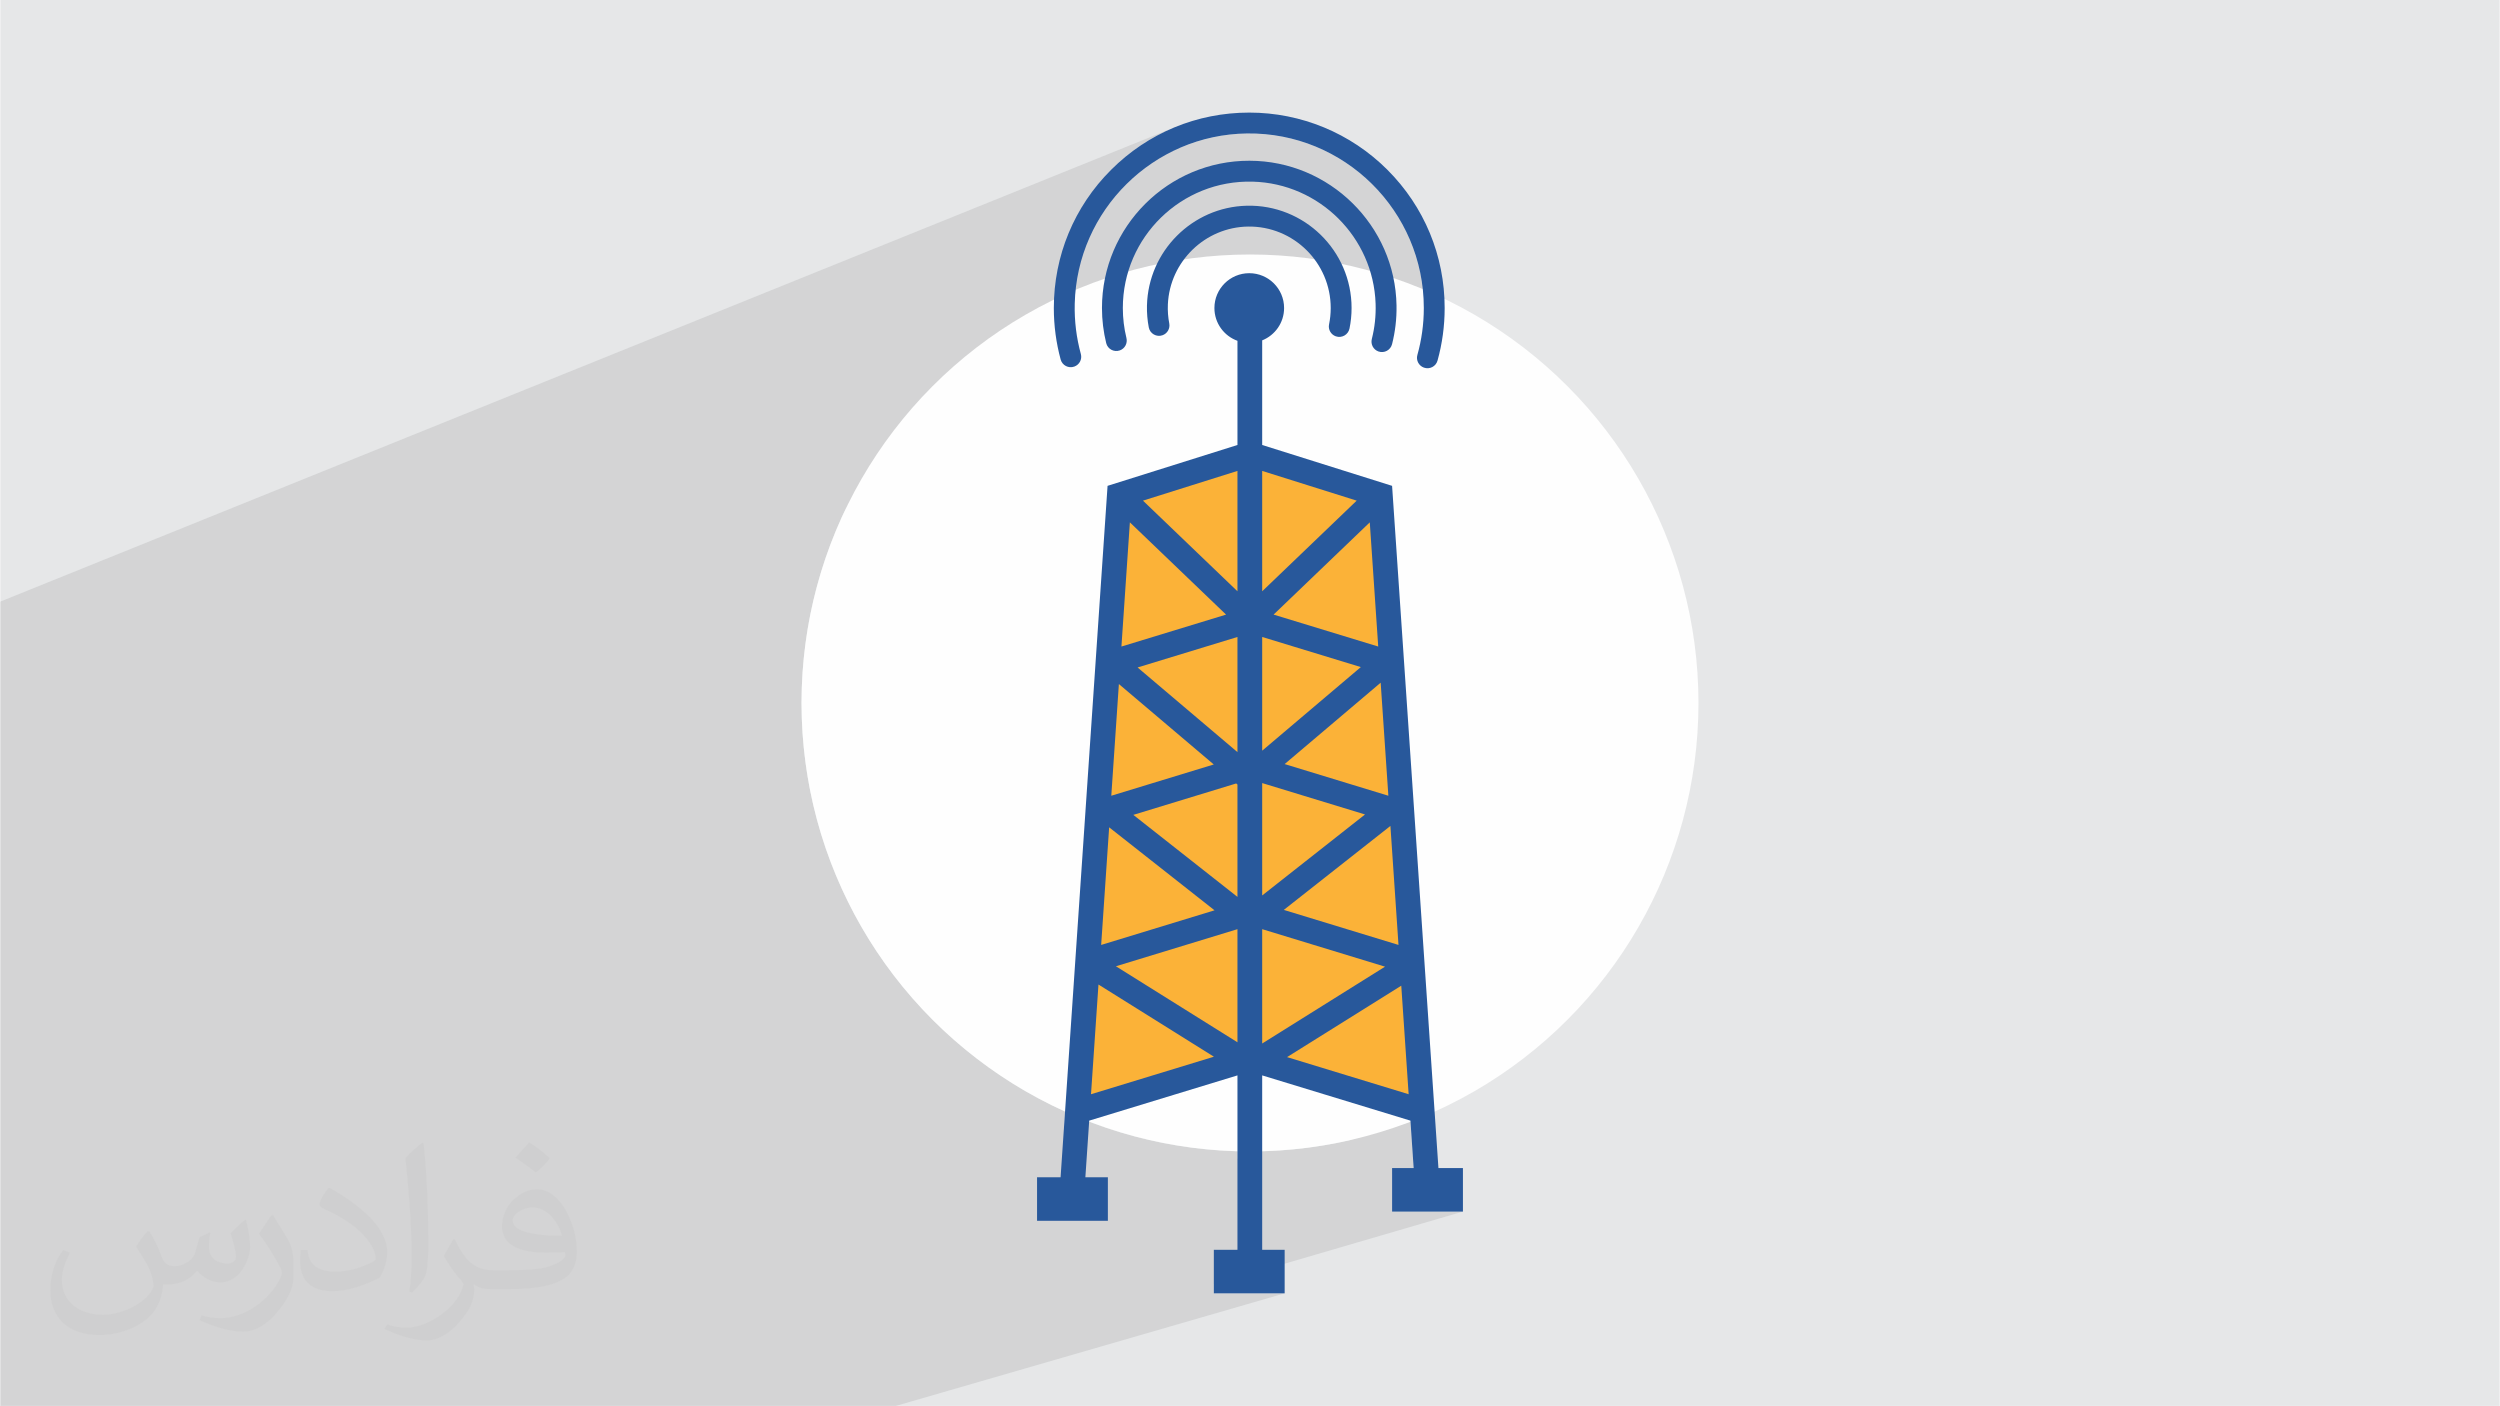 <?xml version="1.0" encoding="UTF-8"?>
<!DOCTYPE svg PUBLIC "-//W3C//DTD SVG 1.1//EN" "http://www.w3.org/Graphics/SVG/1.1/DTD/svg11.dtd">
<!-- Creator: CorelDRAW -->
<svg xmlns="http://www.w3.org/2000/svg" xml:space="preserve" width="3.704in" height="2.083in" version="1.1" style="shape-rendering:geometricPrecision; text-rendering:geometricPrecision; image-rendering:optimizeQuality; fill-rule:evenodd; clip-rule:evenodd"
viewBox="0 0 3703.54 2083.33"
 xmlns:xlink="http://www.w3.org/1999/xlink"
 xmlns:xodm="http://www.corel.com/coreldraw/odm/2003">
 <defs>
  <style type="text/css">
   <![CDATA[
    .fil3 {fill:#FEFEFE}
    .fil0 {fill:#E6E7E8}
    .fil4 {fill:#FBB238;fill-rule:nonzero}
    .fil5 {fill:#28589B;fill-rule:nonzero}
    .fil2 {fill:#373435;fill-opacity:0.031}
    .fil1 {fill:#373435;fill-opacity:0.102}
   ]]>
  </style>
 </defs>
 <g id="Layer_x0020_1">
  <polygon class="fil0" points="-0,0 3703.54,0 3703.54,2083.33 -0,2083.33 "/>
  <polygon class="fil1" points="-0,1228.13 -0,1178.72 -0,1135.85 -0,1062.41 -0,1059.91 -0,1055.83 -0,1054.43 -0,1054.04 -0,1053.81 -0,1052.66 -0,1023.26 -0,1003.63 -0,989.26 -0,959.78 -0,937.74 -0,921.2 -0,913.76 -0,891.43 1739.78,188.73 1733.31,191.51 1726.91,194.44 1720.58,197.53 1714.32,200.78 1708.14,204.19 1702.04,207.74 1696.02,211.46 1690.08,215.32 1684.23,219.34 1678.47,223.52 1672.8,227.83 1667.22,232.3 1661.73,236.92 1656.35,241.69 1651.06,246.6 1645.88,251.65 1641.1,256.55 1636.44,261.54 1633.35,265.01 1754.06,216.52 1765.03,212.37 1776.22,208.7 1787.63,205.55 1799.23,202.91 1811.03,200.8 1822.99,199.24 1835.12,198.22 1847.4,197.78 1859.94,197.93 1872.35,198.66 1884.58,199.97 1896.65,201.85 1908.52,204.28 1920.19,207.25 1931.65,210.74 1942.87,214.74 1953.85,219.23 1964.57,224.21 1975.02,229.66 1985.19,235.56 1995.06,241.91 2004.62,248.69 2013.85,255.87 2022.75,263.46 2031.29,271.44 2039.46,279.79 2047.26,288.5 2054.66,297.56 2061.65,306.94 2068.22,316.65 2074.36,326.66 2080.05,336.97 2085.28,347.55 2090.03,358.4 2094.3,369.5 2098.06,380.83 2101.3,392.39 2104.02,404.15 2106.19,416.12 2107.8,428.26 1253.38,752.5 1247.19,765.41 1237.93,786.63 1229.38,808.24 1221.57,830.2 1214.53,852.52 1208.25,875.16 1202.76,898.12 1198.08,921.38 1194.21,944.93 1191.17,968.74 1188.98,992.82 1187.66,1017.13 1187.22,1041.67 1187.69,1066.8 1189.07,1091.7 1191.37,1116.35 1194.55,1140.73 1198.61,1164.82 1203.52,1188.61 1209.27,1212.09 1215.85,1235.22 1223.23,1258.01 1231.4,1280.43 1240.35,1302.46 1250.05,1324.1 1260.49,1345.32 1271.66,1366.1 1283.54,1386.44 1296.1,1406.3 1309.34,1425.69 1323.24,1444.57 1337.78,1462.94 1352.95,1480.78 1368.72,1498.06 1385.09,1514.78 1402.04,1530.92 1419.54,1546.46 1437.58,1561.39 1456.15,1575.68 1475.24,1589.32 1494.81,1602.3 1514.86,1614.6 1535.37,1626.2 1556.33,1637.09 1577.71,1647.25 1575.9,1673.84 1613.42,1662.15 1619.86,1664.59 1626.33,1666.96 1632.83,1669.27 1639.37,1671.51 1645.93,1673.68 1652.52,1675.79 1659.15,1677.83 1665.8,1679.81 1672.48,1681.71 1679.19,1683.55 1685.93,1685.32 1692.69,1687.02 1699.48,1688.65 1706.3,1690.22 1713.15,1691.71 1720.02,1693.13 1726.92,1694.48 1733.84,1695.76 1740.79,1696.97 1747.76,1698.1 1754.76,1699.17 1761.78,1700.15 1768.82,1701.07 1775.89,1701.91 1782.98,1702.68 1790.09,1703.37 1797.22,1703.99 1804.37,1704.54 1811.55,1705 1818.74,1705.4 1825.96,1705.71 1833.19,1705.95 1833.19,1717.09 1869.82,1705.97 1877.06,1705.74 1884.28,1705.43 1891.47,1705.04 1898.65,1704.58 1905.8,1704.04 1912.94,1703.43 1920.05,1702.74 1927.14,1701.98 1934.2,1701.14 1941.25,1700.23 1948.27,1699.24 1955.26,1698.19 1962.24,1697.06 1969.19,1695.85 1976.11,1694.58 1983.01,1693.24 1989.88,1691.82 1996.72,1690.33 1997.81,1690.08 2089.63,1662.34 2094.27,1730.82 2062.35,1740.32 2062.35,1795.33 2167.31,1795.33 1798.19,1903.25 1798.19,1916.5 1903.13,1916.5 1326.99,2083.33 1225.9,2083.33 1182.27,2083.33 1083.79,2083.33 1048.97,2083.33 1015.72,2083.33 910.48,2083.33 880.94,2083.33 731.08,2083.33 701.98,2083.33 696.44,2083.33 632.32,2083.33 627.02,2083.33 593.23,2083.33 467.41,2083.33 435.04,2083.33 261.48,2083.33 185.5,2083.33 -0,2083.33 "/>
  <path class="fil2" d="M221.15 1825.31c6.98,10.94 11.98,20.94 15.94,31.98 3.02,6.98 5,18.96 21.04,18.96 5,0 11.04,-0.94 16.98,-5 6.98,-2.92 12.08,-8.96 14.06,-16.98l5.94 -20.94 15 -7.08 1.04 1.04c-1.98,8.02 -1.98,15 -1.98,21.04 0,17.92 15,23.96 26.98,23.96 6.98,0 13.02,-3.02 13.02,-10 0,-8.02 -4.06,-21.98 -8.02,-35 6.98,-6.98 13.96,-13.96 21.98,-20l1.04 1.04c3.96,15 5.94,30 5.94,40 0,10 -3.96,20 -7.92,26.98 -7.08,13.96 -20,25 -36.04,25 -11.98,0 -25,-6.04 -34.06,-16.98l-0.94 0c-9.06,10.94 -21.98,20 -43.02,20l-6.98 0c-1.04,13.96 -4.06,23.96 -9.06,33.02 -12.92,25 -50,41.98 -85,41.98 -48.96,0 -73.02,-28.02 -73.02,-66.04 0,-23.02 6.98,-45 19.06,-60l10 4.06c-7.08,13.96 -11.98,26.98 -11.98,40 0,35 28.96,51.98 60.94,51.98 30,0 68.02,-20 75,-41.98 -1.98,-25 -11.98,-36.04 -25.94,-59.06 3.96,-6.98 10,-15 16.98,-23.02l0.94 0 0 0 0 0 2.08 1.04 0 0 0 0 0 0 -0 -0zm563.13 -132.08c10,6.04 20,14.06 30,23.02 -6.04,8.02 -12.08,15 -21.04,21.04 -10,-8.02 -20,-15 -30,-21.98 6.98,-8.02 13.96,-15 20,-22.08l1.04 0 0 0 0 0 0 0zm4.9 96.04c-16.98,0 -30,11.04 -30,19.06 0,16.98 33.02,22.92 73.02,22.92 -5,-20 -21.98,-41.98 -43.02,-41.98zm-36.98 93.02c22.08,0 41.04,-1.04 55,-3.96 16.04,-4.06 30,-12.08 30,-18.02 0,-1.98 0,-3.02 -0.94,-5 -9.06,0.94 -19.06,0.94 -29.06,0.94 -28.96,0 -51.98,-6.98 -60,-22.92 -1.98,-4.06 -3.96,-10 -3.96,-15 0,-16.04 6.98,-32.08 18.96,-42.08 10,-8.96 21.04,-13.96 33.02,-13.96 20,0 36.98,16.98 48.02,41.98 6.04,14.06 11.04,30 11.04,51.04 0,13.96 -4.06,25 -12.08,33.96 -15.94,15 -45,21.04 -90,21.04l-20 0 0 0 -5 0c-10.94,0 -18.96,-1.98 -25,-6.98l-0.94 0c0,1.98 0.94,5 0.94,6.98 0,10 -3.02,23.02 -10,33.02 -20,30 -41.98,43.02 -60,43.02 -18.96,0 -41.98,-7.08 -63.02,-17.08l4.06 -6.98c6.98,3.02 15.94,5 28.96,5 34.06,0 78.02,-33.02 84.06,-63.96 -1.04,-3.02 -3.02,-6.04 -7.08,-10 -10,-11.98 -15.94,-21.98 -21.98,-31.98 5,-10.1 10,-18.02 14.06,-25.1l1.98 0c13.96,29.06 28.02,46.04 56.98,46.04l4.06 0 0 0 20.94 0 0 0 0 0 -3.02 0 0 0 0 0 0 0 -0 -0.01zm-146.04 31.04c2.08,-14.06 3.02,-29.06 3.02,-43.02l0 -21.04c0,-38.96 -5,-96.04 -8.96,-133.02 6.98,-8.02 16.98,-16.98 25,-23.02l1.98 1.04c5,46.98 6.98,101.04 6.98,151.04 0,13.02 -0.94,25.94 -1.98,35 -1.04,11.98 -8.02,20.94 -21.98,35l-3.02 -1.04 0 0 0 0 -1.04 -0.94 0 0 0 0 0 0 0 -0zm-150.94 -62.08c0.94,18.02 10,33.02 40.94,33.02 20,0 36.04,-5 55,-13.96 3.02,-1.98 5,-3.02 5,-5 0,-11.98 -8.96,-26.98 -23.96,-41.04 -13.96,-13.02 -34.06,-25 -51.04,-31.98 -5.94,-3.02 -8.02,-5 -8.02,-8.02 0,-5 7.08,-16.98 13.02,-23.96l1.98 0c20,10.94 43.02,26.98 60,43.96 15.1,16.04 25.1,33.02 25.1,51.04 0,13.02 -4.06,25.94 -11.04,38.02 -21.98,10.94 -46.04,20 -70,20 -29.06,0 -48.02,-13.02 -48.02,-45 0,-3.02 0,-9.06 1.04,-16.04l10 0 0 0 0 0 0 -1.04 0 0 0 0 0 0 0 0zm-52.08 -51.98l18.02 29.06c6.98,10.94 13.02,21.98 13.02,40.94l0 24.06c0,18.96 -11.98,38.96 -31.98,60 -15,13.96 -29.06,20 -42.08,20 -18.96,0 -40,-6.04 -65,-16.98l3.02 -7.08c8.02,2.08 16.98,4.06 28.02,4.06 35,0 71.98,-26.04 88.02,-58.02 1.98,-4.06 3.02,-6.98 3.02,-8.96 0,-4.06 -1.98,-8.02 -4.06,-11.04 -8.96,-16.98 -18.96,-33.02 -30,-46.98 6.04,-9.06 12.08,-18.02 18.02,-27.08l1.98 0 0 0 0 0 0 -1.98 0 0 0 0 0 0 0.01 0z"/>
  <circle class="fil3" cx="1851.77" cy="1041.67" r="664.55"/>
  <g id="_2139448317024">
   <polygon class="fil4" points="1597.27,1659.36 1850.67,1567.05 2097.92,1643.09 2041.78,736.04 1851.77,681.46 1660.52,732.87 "/>
   <path class="fil5" d="M1906.68 1566.46l169.24 -105.84 10.93 160.84 -180.18 -55zm-36.85 -189.59l182.04 55.57 -182.04 113.85 0 -169.42zm0 -216.46l0.03 -0.02 152.36 46.5 -152.39 120.01 0 -166.5zm0 -216.53l146.17 44.62 -146.17 123.88 0 -168.5zm0 -246.07l140.05 44.05 -140.05 134.32 0 -178.37zm171.94 260.25l-155.03 -47.33 142.52 -136.7 12.51 184.03zm15.03 221.09l-153.7 -46.92 142.3 -120.61 11.39 167.54zm15.01 221.07l-169.95 -51.89 157.98 -124.43 11.97 176.32zm-418.72 31.63l180.1 -54.98 0 167.63 -180.1 -112.65zm-36.91 189.62l11.05 -162.58 171.05 106.98 -182.09 55.6zm26.88 -395.53l156.16 122.99 -168 51.3 11.84 -174.28zm14.42 -212.31l140.6 119.17 -151.85 46.35 11.24 -165.52zm16.28 -239.6l142.53 136.7 -155.03 47.33 12.5 -184.03zm159.43 388.52l0 166.5 -154.32 -121.55 152.45 -46.55 1.87 1.6zm-148.01 -173.48l148.01 -45.19 0 170.63 -148.01 -125.45zm148.01 -291.26l0 178.37 -140.04 -134.32 140.04 -44.05zm297.81 1033.02l-68.68 -1010.89 -192.49 -60.54 0 -155.03c19.02,-7.61 32.46,-26.2 32.46,-47.94 0,-28.5 -23.11,-51.61 -51.62,-51.61 -28.51,0 -51.63,23.11 -51.63,51.61 0,22.39 14.24,41.43 34.15,48.59l0 154.37 -192.48 60.54 -69.61 1024.53 -34.88 0 0 64.51 104.95 0 0 -64.51 -33.35 0 5.7 -83.87 219.67 -67.05 0 258.45 -35.01 0 0 64.51 104.95 0 0 -64.51 -33.3 0 0 -258.45 219.68 67.05 4.76 70.24 -31.93 0 0 64.51 104.96 0 0 -64.51 -36.31 0z"/>
   <path class="fil5" d="M2055.42 251.64c-54.37,-54.36 -127.87,-84.8 -204.75,-84.8 -77.35,0 -150.08,30.11 -204.78,84.82 -54.7,54.7 -84.82,127.43 -84.82,204.76 0,26.16 3.45,51.77 10.13,76.34 2.36,8.68 11.62,13.5 20.1,10.49l0.09 -0.03c7.59,-2.7 11.88,-10.79 9.75,-18.56 -6.48,-23.67 -9.7,-48.67 -9.08,-74.52 3.31,-138.69 116.63,-250.65 255.34,-252.37 144.13,-1.8 261.94,114.93 261.94,258.64 0,24.15 -3.34,47.53 -9.56,69.72 -2.18,7.79 2.11,15.92 9.73,18.63l0.07 0.03c8.45,3 17.68,-1.78 20.08,-10.42 6.97,-25.06 10.58,-51.22 10.58,-77.95 0,-77.35 -30.13,-150.08 -84.84,-204.78z"/>
   <path class="fil5" d="M1846.86 304.85c-80.52,1.98 -145.88,67.44 -147.78,147.98 -0.26,11.09 0.69,21.93 2.71,32.39 1.79,9.26 11.46,14.7 20.34,11.55l0 0c7.2,-2.56 11.43,-9.99 9.99,-17.49 -1.76,-9.13 -2.48,-18.62 -2.05,-28.35 2.85,-63.5 55.29,-114.29 118.85,-115.2 67.36,-0.95 122.46,53.56 122.46,120.7 0,8.34 -0.86,16.47 -2.48,24.32 -1.56,7.52 2.73,15.03 9.97,17.6l0.01 0c8.89,3.16 18.46,-2.32 20.34,-11.56 2,-9.81 3.07,-19.96 3.07,-30.37 0,-84.86 -70.11,-153.68 -155.44,-151.57z"/>
   <path class="fil5" d="M1851.1 238.19c-120.54,-0.24 -218.69,97.76 -218.69,218.23 0,17.95 2.19,35.39 6.3,52.09 2.17,8.83 11.58,13.78 20.15,10.73l0.01 -0c7.52,-2.67 11.7,-10.61 9.81,-18.35 -3.49,-14.25 -5.35,-29.14 -5.35,-44.46 0,-105 86.84,-190.1 192.47,-187.25 98.56,2.65 178.76,82.29 182.09,180.84 0.61,18.11 -1.36,35.69 -5.61,52.38 -1.95,7.75 2.26,15.73 9.8,18.41l0.01 0c8.59,3.05 17.94,-1.95 20.18,-10.79 4.63,-18.27 6.96,-37.44 6.63,-57.21 -1.94,-118.51 -99.27,-214.39 -217.8,-214.61z"/>
  </g>
 </g>
</svg>
